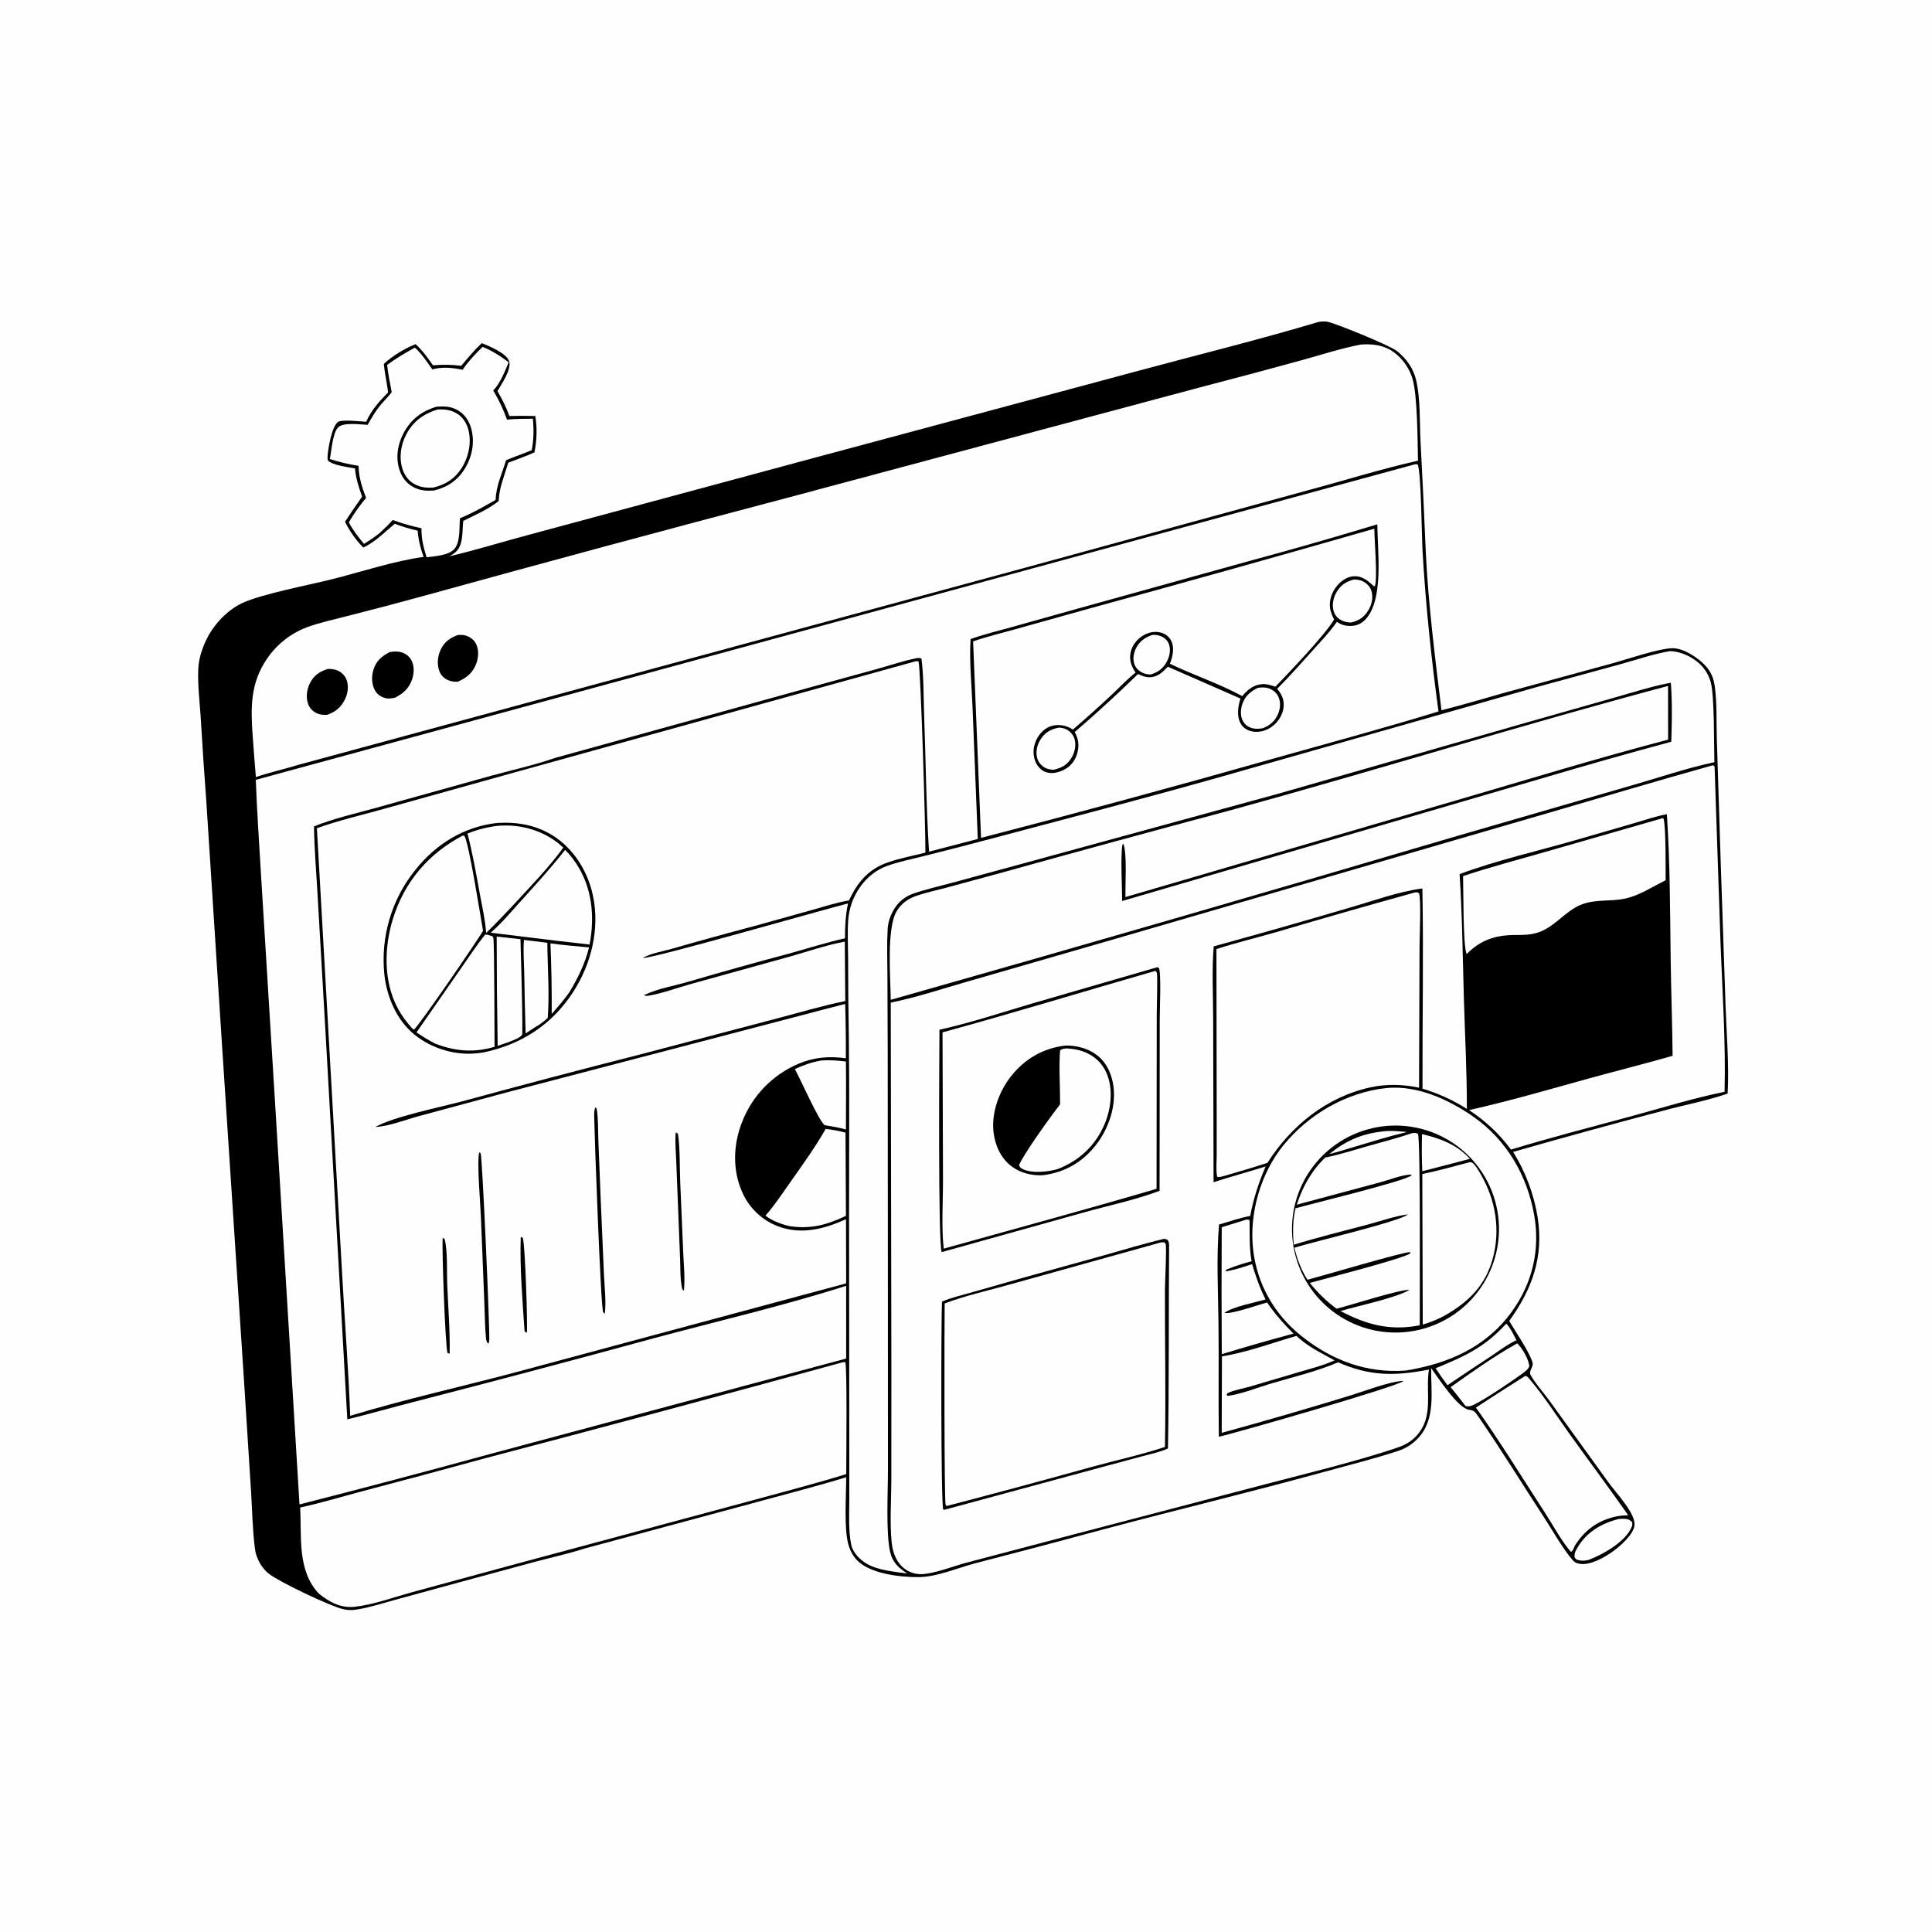 <svg xmlns="http://www.w3.org/2000/svg" xmlns:xlink="http://www.w3.org/1999/xlink" width="1024" height="1024"><path fill="#FEFEFE" d="M0 0L1024 0L1024 1024L0 1024L0 0Z"></path><path d="M699.069 170.569C700.676 170.398 702.281 170.231 703.873 170.595C708.823 171.726 736.842 183.168 740.446 186.081C745.507 190.171 749.191 195.329 750.641 201.737C752.864 211.558 752.389 223.035 752.872 233.134Q754.477 263.19 755.726 293.263C757.016 320.238 760.737 349.566 764.006 376.449C775.615 373.577 787.13 370.032 798.66 366.827L854.346 351.653C862.222 349.511 878.846 343.739 886.408 343.572C892.138 343.444 899.843 348.495 903.635 352.552C907.059 356.215 908.307 359.487 908.936 364.337C910.102 373.334 909.66 383.016 909.968 392.126L911.968 455.922L914.592 533.231C915.137 548.547 916.486 564.318 915.691 579.62C904.829 583.376 892.994 585.612 881.859 588.601Q841.805 599.142 801.983 610.531Q803.218 612.512 804.352 614.552Q805.487 616.592 806.519 618.686Q807.55 620.78 808.477 622.923Q809.403 625.066 810.222 627.252Q811.04 629.438 811.749 631.662Q812.458 633.887 813.055 636.143Q813.653 638.4 814.137 640.684Q814.622 642.967 814.992 645.272C818.272 666.198 812.063 683.309 799.926 700.106C803.311 706.002 810.382 716.08 812.26 722.105C812.957 724.342 810.285 726.565 811.101 728.419C812.571 731.754 818.655 738.838 821.024 742.11L852.568 785.761C856.272 790.991 867.136 802.239 866.307 808.581C865.673 813.44 858.671 819.551 854.821 822.31C850.33 825.528 842.65 829.942 836.972 828.801C835.438 828.493 834.48 828.01 833.454 826.799C827.972 820.33 823.466 812.052 818.791 804.896C806.878 786.664 795.469 768.01 783.073 750.109C781.906 748.424 781.265 747.634 779.153 747.286C778.92 747.247 778.685 747.215 778.451 747.178C772.638 746.249 762.028 729.962 758.534 725.107C758.403 737.863 761.12 752.361 751.418 762.466C748.515 765.49 745.082 767.681 741.095 768.992C728.153 773.25 714.68 776.575 701.539 780.199C663.243 790.76 624.588 800.004 586.204 810.235Q551.496 819.639 516.679 828.632C507.305 831.102 496.59 835.813 486.904 835.904C477.535 835.992 461.393 834.22 454.377 827.09C451.945 824.618 450.359 821.402 449.512 818.063C447.312 809.392 448.501 792.634 448.494 782.963C433.565 787.559 418.362 791.436 403.292 795.55L309.622 820.815C301.183 823.528 292.34 825.452 283.767 827.736L238.998 839.867L208.674 848.156C202.354 849.896 195.931 851.975 189.457 853.034C186.647 853.494 184.499 853.539 181.718 852.853C174.472 851.065 148.785 838.828 142.71 834.272C138.599 831.189 135.776 825.898 135.118 820.834C133.847 811.052 133.708 800.853 133.092 790.999L129.452 733.694L117.474 550.857L109.353 424.757Q107.676 402.235 106.334 379.691C105.799 371.545 104.744 362.977 105.072 354.817C105.396 346.787 109.098 337.827 114.025 331.549C117.812 326.725 122.767 322.261 128.359 319.642C138.534 314.877 163.488 310.129 175.731 307.065C190.573 303.351 209.779 297.05 224.521 295.209C222.858 290.551 221.767 286.203 221.38 281.262C217.21 280.32 213.214 279.144 209.226 277.606C203.663 282.208 199.173 287.055 192.555 290.213C188.653 286.332 185.314 281.456 182.853 276.549Q187.274 269.815 191.915 263.231C190.196 258.228 188.558 253.602 188.169 248.294C184.171 247.449 176.781 246.8 173.754 244.073C173.657 243.456 173.574 242.896 173.599 242.267C173.762 238.194 175.781 226.321 179.025 223.718C180.978 222.151 191.079 223.409 194.062 223.538C196.952 217.27 200.876 212.839 205.71 207.969C205.076 202.93 203.924 197.989 203.425 192.921C207.649 188.822 214.807 184.52 220.294 182.399C223.845 185.662 226.72 189.68 229.473 193.614C234.561 193.208 239.399 193.202 244.461 193.893C247.891 189.733 251.415 185.601 255.32 181.879C259.185 183.346 268.415 187.248 269.819 191.343C271.325 195.739 265.813 203.508 263.661 207.301C266.163 211.578 268.311 215.815 269.977 220.489Q276.853 220.326 283.728 220.49C284.765 226.986 284.54 233.311 283.275 239.755C278.782 241.825 273.971 243.455 269.354 245.26C267.397 252.175 264.584 258.257 264.312 265.562C258.992 269.852 251.675 273.036 245.543 276.071C245.079 279.915 245.351 284.169 244.279 287.882C243.199 291.627 241.431 292.988 238.14 294.876C252.801 291.414 267.25 286.879 281.823 283.042L429.743 243.153L602.795 196.684C634.852 188.043 667.269 180.082 699.069 170.569Z"></path><path fill="#FEFEFE" d="M485.091 350.54C485.827 350.373 486.116 350.427 486.84 350.56C487.977 353.692 490.595 440 490.49 451.914C483.917 453.582 476.912 454.863 470.525 457.101C460.182 460.727 454.551 467.593 449.977 477.241C443.318 478.364 436.782 480.517 430.283 482.339L400.091 490.751Q377.931 496.602 355.904 502.935C350.711 504.424 345.531 505.099 340.703 507.692C343.035 508.975 438.518 481.502 449.47 478.845C448.133 485.068 447.88 490.978 447.867 497.312C437.743 499.573 427.767 502.805 417.758 505.552Q391.28 512.58 364.992 520.29C357.116 522.636 348.94 523.792 341.484 527.404L341.059 527.986L341.081 527.738L341.307 527.583C342.064 527.773 342.741 527.907 343.526 527.778C350.967 526.562 358.952 523.545 366.264 521.518L418.583 507.012C427.947 504.389 437.448 501.071 446.986 499.231L447.764 499.084L448.026 530.579C435.875 533.038 423.756 536.678 411.757 539.81L339.69 558.779Q292.151 570.874 244.823 583.772C233.149 586.89 208.329 591.914 198.963 597.331C206.226 596.95 214.69 593.566 221.763 591.637L268.342 579.051L425.392 537.994Q436.657 534.979 447.959 532.109Q448.398 546.501 448.315 560.899C439.45 559.699 431.49 560.314 423.206 563.809Q421.937 564.347 420.696 564.949Q419.455 565.55 418.246 566.212Q417.037 566.875 415.862 567.597Q414.687 568.319 413.55 569.098Q412.413 569.878 411.317 570.714Q410.22 571.55 409.167 572.44Q408.113 573.329 407.106 574.27Q406.098 575.211 405.139 576.202Q404.179 577.192 403.271 578.229Q402.362 579.266 401.507 580.347Q400.651 581.428 399.85 582.551Q399.05 583.674 398.307 584.835Q397.563 585.996 396.879 587.193Q396.195 588.39 395.571 589.62Q394.947 590.849 394.386 592.109Q393.825 593.368 393.327 594.654C388.629 606.551 388.117 620.072 393.388 631.881Q393.723 632.65 394.096 633.402Q394.469 634.153 394.879 634.886Q395.289 635.618 395.734 636.329Q396.18 637.04 396.66 637.728Q397.141 638.415 397.655 639.079Q398.169 639.742 398.715 640.379Q399.261 641.016 399.838 641.625Q400.415 642.234 401.022 642.813Q401.629 643.393 402.264 643.942Q402.898 644.49 403.559 645.007Q404.221 645.524 404.907 646.007Q405.593 646.49 406.302 646.938Q407.011 647.387 407.742 647.799Q408.472 648.212 409.222 648.588Q409.972 648.964 410.74 649.302Q411.508 649.64 412.292 649.94C424.767 654.621 436.691 651.441 448.393 646.222L448.484 680.21L272.14 727.65C243.369 735.27 214.076 741.753 185.611 750.405C184.721 725.767 182.742 701.051 181.403 676.423L167.958 438.97C179.452 434.807 191.713 432.042 203.487 428.719L272.603 409.428L485.091 350.54Z"></path><path d="M263.428 436.191C273.914 435.532 283.976 437.2 292.991 442.855C304.051 449.791 311.455 461.724 314.199 474.347C318.057 492.09 313.485 510.848 303.699 525.914C292.493 543.167 276.293 553.589 256.316 557.796Q254.886 558.024 253.448 558.198C241.583 559.611 229.083 555.917 219.778 548.452C210.35 540.888 205.03 528.469 203.74 516.672Q203.543 514.814 203.437 512.948Q203.331 511.083 203.318 509.214Q203.305 507.346 203.383 505.479Q203.462 503.612 203.632 501.752Q203.803 499.891 204.065 498.041Q204.327 496.191 204.68 494.356Q205.033 492.521 205.476 490.706Q205.919 488.891 206.451 487.1Q206.983 485.308 207.603 483.546Q208.222 481.783 208.928 480.053Q209.634 478.323 210.424 476.629Q211.214 474.936 212.087 473.284Q212.96 471.632 213.913 470.025Q214.866 468.418 215.897 466.859Q216.928 465.301 218.035 463.796Q219.141 462.29 220.321 460.841C231.265 447.209 245.938 438.181 263.428 436.191Z"></path><path fill="#FEFEFE" d="M245.25 442.879L246.173 443.019C248.561 447.01 254.653 485.499 256.016 493.39C252.397 499.405 222.529 543.13 219.354 545.747L218.569 545.162C215.552 541.864 212.948 538.391 210.836 534.439C203.169 520.094 203.562 502.072 208.309 486.859C214.449 467.185 227.155 452.397 245.25 442.879Z"></path><path fill="#FEFEFE" d="M263.873 437.688Q265.31 437.586 266.749 437.543C278.39 437.217 290.098 441.207 298.569 449.26C290.425 460.448 280.232 470.741 270.88 480.954C266.537 485.511 262.238 490.116 257.676 494.457C257.177 487.488 255.534 480.373 254.268 473.493C252.322 462.91 250.523 452.22 247.755 441.818C253.025 439.667 258.231 438.372 263.873 437.688Z"></path><path fill="#FEFEFE" d="M257.222 495.291C258.44 495.443 259.556 495.778 260.735 496.107C260.971 496.357 261.332 496.533 261.444 496.858C262.102 498.773 262.038 549.203 262.136 554.832C251.14 558.048 241.325 557.243 230.735 553.172C227.216 551.403 224.004 549.406 220.745 547.198L243.82 513.997C248.207 507.71 252.388 501.247 257.222 495.291Z"></path><path fill="#FEFEFE" d="M299.522 450.462C301.641 452.513 303.563 454.95 305.211 457.393C313.869 470.226 315.344 485.725 312.493 500.624C301.191 499.327 289.905 498.077 278.62 496.623Q269.358 495.432 260.083 494.347C265.932 489.267 271.105 483.047 276.302 477.31C284.258 468.529 292.22 459.802 299.522 450.462Z"></path><path fill="#FEFEFE" d="M263.251 496.413L275.858 497.785C276.232 514.551 276.957 531.445 276.835 548.206C276.127 549.474 275.197 549.772 273.958 550.494C270.705 552.084 267.2 553.149 263.776 554.31Q263.274 525.363 263.251 496.413Z"></path><path fill="#FEFEFE" d="M277.726 498.19L290.1 499.677C290.223 512.91 291.29 526.301 290.324 539.51C288.981 540.83 287.411 541.92 285.911 543.053C283.408 544.502 281.013 546.148 278.594 547.732Q278.094 531.354 277.836 514.97C277.714 509.44 277.217 503.7 277.726 498.19Z"></path><path fill="#FEFEFE" d="M291.744 500.009C298.513 500.978 305.413 501.478 312.22 502.141C310.029 510.817 306.302 518.438 301.675 526.063C298.852 530.065 295.629 533.746 292.42 537.437Q292.535 518.715 291.744 500.009Z"></path><path d="M315.562 586.861L316.256 587.635C317.143 592.955 316.929 598.802 317.139 604.202L318.391 635.945L320.121 675.761C320.397 682.354 321.348 689.728 320.568 696.257C320.133 695.946 319.923 695.889 319.685 695.435C318.369 692.92 315.045 600.428 314.934 591.927C314.91 590.08 314.837 588.594 315.562 586.861Z"></path><path d="M254.013 610.732L254.754 611.274C255.668 613.333 259.616 704.115 259.33 710.251C259.298 710.933 259.106 711.489 258.899 712.132L258.308 711.666C257.941 710.994 257.701 710.399 257.623 709.63C256.968 703.177 256.99 696.453 256.693 689.962L254.904 645.092C254.664 638.593 252.657 615.808 254.013 610.732Z"></path><path d="M358.143 600.211L359.301 600.822C360.496 607.993 360.192 619.263 360.547 626.922L362.095 663.301C362.365 670.078 363.192 677.425 362.475 684.165L361.614 683.272C360.425 678.358 360.675 672.583 360.47 667.52L359.424 640.671L358.409 615.137C358.212 610.216 357.721 605.123 358.143 600.211Z"></path><path d="M234.622 656.227C235.352 656.285 234.965 656.159 235.681 656.837C237.323 662.947 236.758 673.929 237.02 680.499C237.509 692.739 238.579 705.251 238.324 717.48L237.205 717.135C236.062 714.488 234.158 662.873 234.622 656.227Z"></path><path d="M276.009 655.599L277.076 656.063C278.381 659.812 279.617 700.895 279.292 706.276C278.363 706.139 278.807 706.336 278.035 705.541C276.94 689.538 275.444 671.53 276.009 655.599Z"></path><path fill="#FEFEFE" d="M907.945 405.574L908.764 406.283L911.941 500.653C912.932 526.504 914.725 552.828 914.056 578.675C897.393 582.07 880.805 587.216 864.377 591.689C843.177 597.462 821.857 602.883 800.842 609.302C794.603 600.863 787.386 594.152 778.638 588.369C799.773 583.646 820.746 577.524 841.621 571.748C856.561 567.613 871.625 563.87 886.52 559.594C886.351 542.419 885.705 525.247 885.489 508.07C885.17 482.642 885.156 456.928 883.474 431.556C877.636 432.587 871.787 434.651 866.091 436.303L834.904 445.334C814.995 451.079 792.856 456.1 773.613 463.294C775.036 485.186 775.246 507.307 775.884 529.242C776.451 548.733 777.516 568.265 777.469 587.764Q774.737 586.016 771.888 584.465Q769.04 582.913 766.09 581.566Q763.14 580.219 760.102 579.082Q757.064 577.945 753.954 577.025C753.851 541.671 754.561 506.236 753.893 470.895C740.996 472.595 727.843 477.489 715.301 481.096Q679.395 491.692 643.291 501.593C642.239 514.362 643.007 527.786 643.007 540.614L643.216 626.592C652.338 623.62 661.655 621.129 670.814 618.241C667.162 626.768 664.334 635.326 662.641 644.463C657.065 645.526 651.555 647.432 646.111 649.036C644.651 666.58 645.646 684.753 645.836 702.361C646.049 722.077 645.721 741.798 646.019 761.51C653.355 759.976 741.701 734.665 743.976 731.884C736.553 732.135 723.453 737.272 715.948 739.564Q681.888 750.019 647.528 759.44L647.653 718.893C660.968 716.788 674.254 711.755 687.219 708.035C692.609 713.525 700.673 717.26 707.321 721.024C701.383 723.729 694.798 725.378 688.541 727.223L662.746 734.854C659.163 735.913 654.756 736.594 651.386 738.075C650.501 738.464 650.439 738.426 650.127 739.373L650.775 739.855C658.101 738.825 665.989 735.626 673.138 733.474C685.092 729.877 697.774 726.989 709.216 722.044C726.176 729.496 739.539 729.399 757.36 725.893C755.414 738.182 760.244 750.897 750.607 761.182C747.066 764.961 743.241 766.467 738.396 768.044C716.429 775.195 693.6 780.687 671.248 786.526L567.16 813.779L512.166 828.274C505.41 830.073 494.862 834.225 488.29 834.341Q487.565 834.353 486.841 834.292Q486.118 834.23 485.405 834.096Q484.692 833.962 483.996 833.756Q483.3 833.551 482.629 833.276Q481.957 833.001 481.317 832.659Q480.677 832.318 480.075 831.913Q479.472 831.508 478.914 831.045Q478.356 830.582 477.847 830.064C474.478 826.641 473.029 821.92 472.577 817.244C471.554 806.659 472.389 795.273 472.425 784.612L472.45 725.02L472.118 531.424C485.709 528.635 499.292 524.126 512.651 520.283L588.879 498.254L820.6 430.892C849.702 422.428 878.748 413.705 907.945 405.574Z"></path><path d="M613.553 512.595L614.394 513.292C615.473 517.592 614.665 534.585 614.68 540.535L614.601 631.176C601.686 635.998 587.471 638.988 574.144 642.704L499.154 663.635C497.115 660.965 497.897 556.953 497.933 545.757C514.212 542.196 530.428 536.79 546.411 532.059L613.553 512.595Z"></path><path fill="#FEFEFE" d="M612.403 514.578C612.432 514.598 612.469 514.611 612.492 514.638C612.497 514.645 613.113 515.473 613.119 515.489C613.648 517.055 613.101 534.066 613.098 537.351L612.998 630.098C575.537 641.097 537.793 651.303 500.188 661.802C498.916 650.723 499.852 636.112 499.804 624.694L499.557 547.167C537.311 536.871 574.781 525.364 612.403 514.578Z"></path><path d="M564.743 554.17C570.399 553.994 576.627 555.676 581.165 559.067C586.449 563.015 589.223 569.141 590.117 575.542C591.649 586.503 587.558 598.263 580.852 606.878C573.686 616.085 564.138 621.51 552.619 622.902C546.802 623.146 540.904 621.733 536.182 618.21C530.481 613.956 527.431 607.101 526.604 600.172C525.364 589.784 529.534 578.41 535.952 570.324C543.247 561.136 553.11 555.46 564.743 554.17Z"></path><path fill="#FEFEFE" d="M565.501 555.678C568.534 555.837 571.615 556.356 574.463 557.436C580.005 559.537 584.228 563.415 586.556 568.894C590.152 577.357 588.899 587.784 585.343 596.046C580.508 607.283 572.022 615.147 560.702 619.591C555.64 621.104 546.838 622.086 541.967 619.591C540.749 618.968 540.621 618.667 540.121 617.489C542.958 611.032 556.892 591.721 561.865 585.335C561.932 575.895 561.158 566.123 561.872 556.743C563.051 555.733 563.983 555.863 565.501 555.678Z"></path><path d="M616.901 656.608C617.55 656.646 618.081 656.841 618.699 657.032C619.557 657.998 619.653 659.199 619.643 660.446C619.371 696.166 619.674 731.994 619.043 767.707C614.938 769.62 610.172 770.57 605.81 771.745L583.352 777.786L501.105 800.062C500.536 800.304 500.918 800.2 499.92 800.075C498.646 796.463 498.792 699.301 499.271 689.848C504.501 687.685 510.241 686.351 515.685 684.794L542.141 677.263L585.257 665.308C595.772 662.363 606.285 659.148 616.901 656.608Z"></path><path fill="#FEFEFE" d="M615.254 658.512C615.884 658.434 616.58 658.494 617.217 658.501C617.412 658.773 617.665 659.013 617.802 659.319C618.458 660.778 617.436 680.206 617.433 683.721C617.403 711.441 617.94 739.187 617.455 766.903C604.944 771.038 591.632 773.951 578.893 777.429Q541.01 787.956 502.97 797.898L501.729 798.222C501.554 798.002 501.31 797.822 501.203 797.562C500.421 795.658 500.502 701.22 500.694 690.838C511.687 686.682 523.889 684.012 535.211 680.805L615.254 658.512Z"></path><path fill="#FEFEFE" d="M750.025 246.071L751.375 246.107C753.223 249.421 753.583 285.318 753.974 292.05C755.614 320.314 758.61 349.044 762.437 377.089C733.152 386.08 703.576 394.01 674.094 402.312Q597.278 424.103 519.971 444.086L515.77 339.969C522.978 337.425 530.57 335.626 537.933 333.567L578.624 322.194Q653.658 301.688 728.425 280.227C728.488 287.162 730.149 305.206 728.776 310.572L728.103 310.656C726.055 308.787 724.071 306.938 721.411 305.985C718.829 305.06 716.055 305.295 713.606 306.497C709.859 308.336 706.869 312.074 705.589 316.016C704.071 320.69 704.937 324.112 707.115 328.338C702.216 336.633 683.083 356.611 675.974 363.964C675.728 363.886 675.481 363.811 675.235 363.731C673.076 363.02 671.272 362.443 668.967 362.616C664.313 362.965 661.31 365.509 658.418 368.951C646.233 362.333 632.592 357.829 620.052 351.801C620.253 351.274 620.46 350.748 620.638 350.213C621.791 346.751 622.438 342.635 620.575 339.286C619.446 337.257 617.51 335.889 615.285 335.284C612.207 334.447 608.934 335.106 606.194 336.652C602.821 338.555 600.136 341.827 599.283 345.643C598.35 349.819 599.637 353.05 601.874 356.51C597.582 359.818 593.769 363.971 589.815 367.677Q579.459 377.427 568.661 386.685C567.954 386.258 567.237 385.834 566.485 385.489C563.486 384.112 559.627 383.855 556.53 385.052C552.876 386.464 550.154 389.755 548.778 393.351C547.436 396.855 547.435 400.75 549.03 404.173C550.121 406.514 552.03 408.49 554.521 409.298C557.787 410.358 561.491 409.32 564.414 407.742C567.831 405.898 570.118 402.628 571.063 398.898C572.063 394.95 571.625 391.518 569.61 388.016Q586.872 373.143 603.189 357.239C605.138 358.196 607.026 358.961 609.235 358.958C613.466 358.952 616.247 356.245 618.967 353.373L657.475 370.238C657.182 371.166 656.922 372.085 656.718 373.038C655.946 376.634 655.793 381.081 658.042 384.222C659.577 386.365 661.969 387.499 664.545 387.81C668.103 388.24 671.724 387.026 674.527 384.847C677.602 382.456 679.874 378.798 680.32 374.896C680.766 370.993 679.372 367.986 676.931 365.08C683.463 358.536 689.659 351.549 695.828 344.664C700.181 339.807 704.855 334.973 708.558 329.593C710.841 331.1 712.681 331.708 715.454 331.752C718.769 331.805 721.359 330.788 723.66 328.378C733.661 317.905 730.061 291.384 730 277.901Q696.609 288.048 662.914 297.134L573.238 322.016L536.416 332.331C529.099 334.371 521.574 336.157 514.424 338.726C513.698 350.666 515.028 363.319 515.488 375.303L518.25 444.675L492.405 451.399C490.864 427.328 490.695 402.82 489.8 378.676C489.439 368.941 489.651 358.691 488.392 349.046C487.096 348.517 485.845 348.819 484.494 349.114C477.827 350.568 471.295 352.799 464.716 354.611L421.705 366.428L294.121 401.739C283.199 405.565 271.399 408.132 260.211 411.202L199.585 428.092C188.583 431.163 177.021 433.745 166.426 437.992C166.579 449.733 167.603 461.602 168.265 473.334L172.363 544.196L184.082 752.284C195.791 749.423 207.416 746.105 219.092 743.095Q283.015 726.635 346.693 709.251C380.154 700.255 415.659 692.01 448.476 681.504L448.48 720.061L260.099 770.56Q209.541 784.42 158.743 797.373L145.843 585.368L138.134 460.282C137.268 444.641 136.123 428.987 135.578 413.333L750.025 246.071Z"></path><path fill="#FEFEFE" d="M721.219 182.618C721.637 182.563 722.06 182.549 722.481 182.532C729.774 182.228 735.836 183.616 741.276 188.787Q742.558 190.005 743.673 191.376Q744.789 192.748 745.719 194.25Q746.65 195.753 747.382 197.363Q748.113 198.972 748.632 200.662C751.334 209.635 751.322 233.754 751.567 244.167C731.925 248.578 712.446 254.721 692.981 259.93L544.127 300.69L158.699 405.222C151.037 407.555 143.222 409.289 135.621 411.858Q134.706 400.981 133.928 390.094C132.889 375.101 132.606 362.307 141.394 349.331Q142.357 347.896 143.429 346.54Q144.5 345.184 145.673 343.914Q146.846 342.645 148.114 341.47Q149.381 340.295 150.736 339.222Q152.09 338.148 153.524 337.183Q154.957 336.217 156.461 335.365Q157.965 334.513 159.53 333.78Q161.095 333.047 162.712 332.437C169.509 329.939 176.907 328.389 183.922 326.551Q204.736 321.294 225.434 315.597Q320.817 289.247 416.512 264.058L635.65 205.412Q662.588 198.427 689.422 191.052C699.912 188.178 710.548 184.692 721.219 182.618Z"></path><path d="M206.577 345.593C208.503 345.301 210.456 345.134 212.37 345.617C214.774 346.224 216.874 347.707 218.045 349.915C219.645 352.934 219.524 356.698 218.489 359.875C216.907 364.731 213.786 367.574 209.348 369.805C207.594 370.184 205.775 370.445 204.017 369.947C201.753 369.306 199.812 367.891 198.674 365.814C196.892 362.56 196.854 358.225 197.998 354.758C199.55 350.054 202.388 347.795 206.577 345.593Z"></path><path d="M242.719 336.537C244.002 336.502 245.39 336.435 246.634 336.787C248.948 337.443 251.217 339.049 252.302 341.227C253.864 344.363 253.654 348.353 252.495 351.581C250.714 356.542 247.355 359.223 242.729 361.295C241.064 361.497 239.299 361.215 237.745 360.592C235.534 359.705 233.865 358.15 232.963 355.935C231.539 352.437 231.875 348.082 233.406 344.675C235.377 340.289 238.32 338.171 242.719 336.537Z"></path><path d="M173.781 354.54C175.639 354.561 177.442 354.673 179.15 355.477C181.311 356.495 182.975 358.277 183.768 360.535C184.903 363.763 184.364 367.446 182.929 370.487C180.885 374.817 177.86 377.296 173.429 378.873C171.693 378.966 169.833 378.854 168.215 378.179C165.977 377.243 164.249 375.547 163.371 373.275C162.013 369.76 162.583 365.426 164.258 362.116C166.38 357.921 169.397 355.918 173.781 354.54Z"></path><path fill="#FEFEFE" d="M885 345.134C890.436 345.117 896.636 347.977 900.576 351.59Q901.129 352.09 901.646 352.628Q902.162 353.166 902.639 353.739Q903.116 354.312 903.551 354.918Q903.986 355.523 904.376 356.159Q904.767 356.794 905.112 357.455Q905.456 358.116 905.753 358.801Q906.049 359.485 906.296 360.188Q906.544 360.892 906.74 361.611C908.743 368.99 908.392 394.927 908.664 403.985C893.882 407.11 879.195 412.184 864.649 416.338L772.259 443.098Q622.427 487.351 472.112 529.933C471.995 518.22 469.808 492.269 475.218 483.002C477.68 478.783 481.435 476.256 486.005 474.706C490.985 473.017 496.267 471.904 501.358 470.553L530.617 462.612Q591.547 445.653 652.652 429.337C729.985 408.105 806.607 384.169 884.111 363.565L884.14 392.03C845.97 402.003 808.216 413.615 770.343 424.649L596.505 475.462C596.366 468.882 597.402 452.857 595.501 447.427L594.965 447.48C593.803 452.936 594.761 470.824 594.773 477.552L818.372 412.221Q851.966 402.237 885.809 393.137C886.177 382.833 886.346 372.151 885.584 361.873Q884.57 362.05 883.56 362.253C874.155 364.147 864.72 367.194 855.475 369.805L811.362 382.313L677.407 420.718L539.673 458.375L504.228 468C497.53 469.803 490.582 471.372 484.027 473.642Q483.27 473.9 482.538 474.221Q481.806 474.542 481.104 474.924Q480.402 475.306 479.735 475.746Q479.067 476.186 478.44 476.681Q477.812 477.176 477.229 477.722Q476.645 478.268 476.11 478.862Q475.575 479.456 475.093 480.093Q474.61 480.73 474.183 481.406C472.003 484.885 470.694 488.483 470.466 492.564C470.017 500.602 470.307 508.752 470.35 516.801L470.512 557.878L470.605 692.303L470.635 778.975C470.649 790.564 469.471 812.296 471.769 822.507C473.036 828.136 476.253 830.978 480.854 833.999C473.777 832.953 465.636 832.432 459.321 828.788C455.893 826.809 452.069 822.94 451.215 818.958C449.567 811.278 450.144 802.484 450.14 794.646L450.131 763.079L450.017 643.664C449.99 612.017 450.267 580.337 449.895 548.694Q449.523 528.359 449.513 508.021C449.481 501.21 449.102 494.172 449.59 487.382Q449.685 486.216 449.858 485.059Q450.03 483.903 450.281 482.76Q450.532 481.617 450.858 480.494Q451.185 479.371 451.587 478.273Q451.989 477.174 452.464 476.106Q452.94 475.037 453.486 474.002Q454.032 472.968 454.646 471.973Q455.261 470.978 455.941 470.026C459.543 464.957 464.396 460.995 470.294 458.907C476.666 456.651 483.537 455.272 490.093 453.62Q506.309 449.592 522.454 445.286C564.149 434.223 605.961 423.364 647.465 411.61L814.099 364.268L858.724 352.089C867.348 349.709 876.187 346.633 885 345.134Z"></path><path fill="#FEFEFE" d="M734.798 576.695C750.981 575.068 767.759 582.726 780.712 591.739C798.546 604.149 809.499 623.026 813.192 644.285C816.353 662.483 812.199 680.034 801.422 695.022C787.698 714.111 767.697 722.712 745.097 726.429C724.277 727.933 705.991 721.059 689.775 708.112C675.312 696.565 666.169 680.438 664.145 661.988C662.068 643.05 668.212 621.8 680.248 607.004C693.624 590.563 713.655 578.935 734.798 576.695Z"></path><path d="M732.382 597.046Q733.723 596.867 735.07 596.755Q736.418 596.642 737.77 596.596Q739.121 596.55 740.473 596.57Q741.826 596.591 743.175 596.678Q744.525 596.765 745.868 596.919Q747.212 597.072 748.547 597.292Q749.881 597.511 751.203 597.797Q752.525 598.082 753.831 598.432Q755.138 598.781 756.425 599.195Q757.713 599.609 758.978 600.086Q760.244 600.562 761.484 601.101Q762.725 601.64 763.937 602.239Q765.15 602.838 766.331 603.496Q767.513 604.154 768.66 604.869Q769.808 605.584 770.919 606.356Q772.03 607.127 773.102 607.952Q774.173 608.777 775.203 609.653Q776.233 610.53 777.218 611.457Q778.203 612.383 779.142 613.357Q780.08 614.331 780.969 615.349Q781.859 616.368 782.697 617.43Q783.535 618.491 784.319 619.593Q785.104 620.694 785.833 621.833Q786.563 622.972 787.235 624.145Q787.908 625.319 788.522 626.524Q789.135 627.729 789.689 628.963Q790.243 630.196 790.735 631.456Q791.227 632.716 791.657 633.998Q792.086 635.28 792.452 636.582Q792.818 637.884 793.119 639.203Q793.42 640.521 793.656 641.853Q793.892 643.184 794.062 644.526Q794.232 645.868 794.336 647.216Q794.44 648.565 794.477 649.916Q794.514 651.268 794.484 652.62Q794.455 653.972 794.359 655.321Q794.262 656.67 794.1 658.013Q793.938 659.355 793.709 660.688Q793.481 662.021 793.187 663.341Q792.893 664.662 792.534 665.966Q792.176 667.27 791.754 668.554Q791.331 669.839 790.846 671.101Q790.361 672.364 789.814 673.601Q789.267 674.838 788.66 676.046Q788.053 677.255 787.388 678.432Q786.722 679.609 785.999 680.752Q785.276 681.895 784.497 683.001Q783.719 684.106 782.887 685.173Q782.055 686.239 781.171 687.263Q780.288 688.286 779.355 689.266Q778.422 690.245 777.442 691.177Q776.462 692.108 775.437 692.991Q774.412 693.873 773.345 694.704Q772.278 695.535 771.171 696.313Q770.065 697.09 768.921 697.812Q767.777 698.534 766.6 699.198Q765.422 699.863 764.213 700.469Q763.004 701.075 761.766 701.62Q760.529 702.166 759.266 702.649Q758.003 703.133 756.718 703.554Q755.433 703.975 754.128 704.333Q752.824 704.69 751.504 704.982Q750.183 705.275 748.85 705.502Q747.517 705.729 746.174 705.89Q744.843 706.05 743.505 706.144Q742.167 706.239 740.827 706.268Q739.486 706.297 738.145 706.26Q736.805 706.224 735.468 706.122Q734.131 706.02 732.8 705.852Q731.47 705.685 730.149 705.453Q728.828 705.221 727.52 704.925Q726.212 704.629 724.921 704.269Q723.629 703.909 722.356 703.487Q721.083 703.064 719.833 702.58Q718.582 702.096 717.357 701.551Q716.132 701.006 714.934 700.403Q713.737 699.799 712.571 699.137Q711.404 698.475 710.272 697.757Q709.139 697.039 708.043 696.267Q706.947 695.495 705.89 694.67Q704.832 693.845 703.817 692.969Q702.801 692.093 701.83 691.169Q700.858 690.245 699.933 689.274Q699.007 688.304 698.131 687.289Q697.254 686.274 696.428 685.218Q695.602 684.162 694.828 683.066Q694.055 681.971 693.336 680.839Q692.617 679.707 691.954 678.542Q691.291 677.376 690.686 676.179Q690.08 674.982 689.534 673.758Q688.988 672.533 688.503 671.283Q688.017 670.033 687.594 668.761Q687.17 667.488 686.809 666.197Q686.448 664.905 686.15 663.598Q685.852 662.29 685.619 660.97Q685.385 659.649 685.217 658.319Q685.048 656.989 684.945 655.652Q684.842 654.315 684.804 652.974Q684.766 651.634 684.793 650.293Q684.821 648.952 684.914 647.614Q685.007 646.277 685.165 644.945Q685.324 643.613 685.547 642.291Q685.77 640.969 686.058 639.659Q686.345 638.349 686.696 637.055Q687.047 635.761 687.462 634.485Q687.876 633.21 688.351 631.956Q688.827 630.702 689.364 629.473Q689.9 628.244 690.496 627.043Q691.092 625.842 691.746 624.671Q692.4 623.5 693.11 622.363Q693.821 621.225 694.586 620.124Q695.351 619.023 696.169 617.96Q696.987 616.897 697.856 615.876Q698.725 614.855 699.642 613.877Q700.56 612.899 701.525 611.967Q702.489 611.036 703.498 610.152Q704.507 609.269 705.558 608.436Q706.608 607.602 707.699 606.822Q708.789 606.041 709.916 605.314Q711.043 604.588 712.204 603.917Q713.366 603.246 714.558 602.633Q715.751 602.02 716.972 601.466Q718.193 600.912 719.44 600.418Q720.687 599.924 721.956 599.492Q723.226 599.06 724.515 598.69Q725.804 598.32 727.109 598.014Q728.415 597.708 729.734 597.466Q731.053 597.224 732.382 597.046Z"></path><path fill="#FEFEFE" d="M748.47 600.592C749.706 600.457 750.383 600.397 751.533 600.904C752.963 603.639 752.476 690.963 752.503 702.434C736.895 705.471 724.366 702.225 710.469 694.857C719.412 692.265 740.039 687.871 747.075 683.656C742.027 683.349 715.546 691.854 708.42 693.649C703.043 689.692 698.409 685.153 694.209 679.98C702.839 677.563 742.215 667.504 747.433 664.393L747.429 663.628C744.058 663.419 700.314 676.42 693.025 678.294C690.762 674.973 689.283 671.357 687.857 667.622C687.141 665.566 686.635 663.401 686.049 661.302C695.499 658.307 742.329 647.341 746.244 643.633C739.15 644.566 731.967 647.172 725.036 649.014C711.924 652.498 698.692 655.757 685.718 659.725C685.122 653.136 685.175 646.892 686.646 640.422C694.615 638.135 745.158 625.946 748.186 622.934L747.825 622.533C742.711 622.764 736.404 625.34 731.353 626.692L687.318 638.51C690.419 628.94 695.134 620.486 702.433 613.504C709.89 612.022 717.245 609.647 724.557 607.568C732.524 605.304 740.62 603.231 748.47 600.592Z"></path><path fill="#FEFEFE" d="M778.759 616.056C779.218 616.027 779.577 615.932 780.005 616.113C781.667 616.817 783.833 620.698 784.783 622.331C792.777 636.071 795.384 651.924 791.117 667.321C787.155 681.619 777.97 690.402 765.368 697.484Q759.965 700.351 754.089 702.049L753.848 622.249C762.214 620.553 770.493 618.188 778.759 616.056Z"></path><path fill="#FEFEFE" d="M753.695 601.111C763.397 603.341 772.257 606.717 779.076 614.202L772.977 615.825L753.841 620.779C753.514 614.253 753.545 607.643 753.695 601.111Z"></path><path fill="#FEFEFE" d="M732.828 599.69C737.077 599.123 741.533 599.595 745.779 599.978C735.885 602.322 726.116 605.373 716.38 608.292C712.435 609.55 708.468 610.661 704.469 611.732C713.284 604.648 721.573 600.937 732.828 599.69Z"></path><path fill="#FEFEFE" d="M446.497 722.08C446.952 721.973 447.518 721.992 447.988 721.965C449.098 723.637 448.507 774.597 448.514 781.311C431.141 786.665 413.449 791.18 395.92 796.01L271.27 829.526L217.985 844.02C208.36 846.67 197.936 850.527 188.066 851.621C180.641 852.444 174.584 849.159 169.027 844.668C157.428 832.417 159.956 814.657 159.089 799.034C169.955 796.661 180.745 793.385 191.506 790.526Q224.247 781.921 256.893 772.964Q351.833 748.037 446.497 722.08Z"></path><path fill="#FEFEFE" d="M749.795 473.048C751.028 472.929 751.006 472.737 752.124 473.432C753.288 476.974 752.406 496.502 752.388 501.484L752.125 576.507C743.644 574.661 734.697 574.461 726.213 576.343C703.043 581.481 684.337 596.636 671.772 616.322C664.376 618.779 656.856 620.897 649.385 623.113C647.944 623.517 646.63 624.017 645.12 623.743C644.407 620.122 644.875 615.657 644.875 611.95L644.866 588.626L644.734 503.023C655.233 499.615 666.077 497.055 676.682 493.968Q713.147 483.189 749.795 473.048Z"></path><path fill="#FEFEFE" d="M255.81 183.851C260.635 185.819 265.496 188.816 269.575 192.046C267.678 196.692 265.004 203.45 261.421 206.913C264.405 211.979 266.725 216.875 268.728 222.414C273.259 221.928 277.877 222.001 282.432 221.924C282.972 227.397 282.914 233.194 281.827 238.593C277.359 240.504 272.711 242.008 268.225 243.919C266.126 250.981 262.899 257.47 262.699 264.947C256.566 268.467 250.364 272.011 243.806 274.681C243.328 279.379 244.054 286.944 241.051 290.697C238.028 294.474 230.585 294.747 226.112 295.375C224.48 290.062 223.274 285.573 223.405 279.993C218.195 278.876 213.167 277.453 208.169 275.609C205.943 278.13 203.529 280.388 201.061 282.669C198.431 284.729 195.771 286.528 192.915 288.261C189.922 284.676 187.084 281.027 184.884 276.893Q188.866 269.977 194.04 263.901C191.872 258.159 190.153 253.117 190.044 246.899Q182.311 245.703 174.859 243.314C175.636 239.195 176.354 229.4 179.165 226.557C182.054 223.636 191.005 225.013 194.857 225.173C196.979 221.451 198.914 218.043 201.643 214.712C203.355 212.624 205.369 210.787 207.002 208.639L207.609 207.826C206.684 203.031 205.722 198.259 205.187 193.402C209.768 190.019 214.887 186.984 219.883 184.257C223.548 187.471 226.308 191.835 229.142 195.777C234.707 194.319 239.658 194.874 245.199 195.984C248.263 191.496 251.869 187.578 255.81 183.851Z"></path><path d="M231.369 215.554C235.371 215.283 238.772 215.313 242.421 217.315C246.305 219.445 248.698 223.147 249.82 227.362C251.657 234.259 250.308 241.723 246.723 247.82C242.867 254.379 237.393 258.142 230.12 259.973C226.484 260.232 223.418 260.129 220.033 258.622C215.962 256.811 213.206 253.441 211.801 249.255C209.594 242.681 210.701 235.592 213.902 229.559C217.772 222.268 223.525 217.91 231.369 215.554Z"></path><path fill="#FEFEFE" d="M231.835 217.058C235.503 216.853 238.733 217.153 241.965 219.057C245.424 221.094 247.542 224.552 248.413 228.413C249.9 235.002 248.284 242.496 244.652 248.134C240.99 253.82 236.093 256.911 229.625 258.428C226.038 258.59 223.166 258.395 219.92 256.717C216.647 255.026 214.457 252.086 213.34 248.616C211.393 242.574 212.392 235.932 215.273 230.364C218.909 223.336 224.402 219.391 231.835 217.058Z"></path><path fill="#FEFEFE" d="M881.386 433.613L881.675 433.827C883.038 437.537 882.783 460.95 882.828 466.568C875.702 470.011 868.914 474.703 861.058 476.328C853.318 477.929 845.479 476.464 837.929 479.535C829.416 482.998 823.928 491.441 815.097 494.275C811.066 495.569 807.199 495.555 803.034 495.573C792.555 495.621 784.839 498.144 777.324 505.703C775.393 500.989 775.651 471.074 775.465 464.328C789.918 459.531 804.715 455.645 819.349 451.436L881.386 433.613Z"></path><path fill="#FEFEFE" d="M808.176 729.397L808.302 729.397L808.364 729.184C809.555 729.461 810.085 730.224 810.843 731.119C818.484 740.157 825.136 750.594 832.047 760.23C842.314 774.546 852.864 788.664 862.977 803.088C860.7 803.195 858.459 803.331 856.227 803.834C846.715 805.979 839.808 811.118 834.65 819.324C834.147 820.522 833.797 821.744 832.722 822.549C828.442 818.124 822.462 807.332 818.835 801.75C806.763 783.171 795.106 764.117 782.276 746.057Q795.146 737.602 808.176 729.397Z"></path><path fill="#FEFEFE" d="M660.301 646.496C661.356 646.379 661.297 646.25 662.303 646.792C662.399 654.087 662.07 661.24 663.377 668.467C658.761 669.753 654.325 671.055 649.922 672.983L649.654 673.831L649.293 673.298L649.231 673.365L649.84 673.856L649.64 673.907C654.448 673.06 659.021 671.526 663.658 670.037C665.573 676.559 667.732 682.659 670.765 688.75C664.847 690.44 653.389 692.563 648.902 695.896C653.205 696.53 666.891 691.598 671.592 690.316L673.625 693.243C677.217 698.132 681.298 702.549 685.581 706.833C672.916 710.201 660.11 713.92 647.569 717.718Q647.326 684.089 647.546 650.46L660.301 646.496Z"></path><path fill="#FEFEFE" d="M437.629 598.353C441.2 598.695 444.654 599.476 448.141 600.291L448.368 644.424C438.214 649.245 429.823 651.535 418.57 649.897C413.71 648.729 409.782 647.275 405.685 644.349C410.608 638.787 414.767 632.404 419.051 626.335C425.488 617.216 432.099 608.061 437.629 598.353Z"></path><path fill="#FEFEFE" d="M435.132 562.116C439.588 561.74 443.93 562.072 448.355 562.624C448.509 574.627 448.363 586.65 448.352 598.655C444.67 597.576 440.861 597.017 437.084 596.376C433.94 593.981 424.212 571.843 421.275 566.613C425.851 564.558 430.173 562.965 435.132 562.116Z"></path><path fill="#FEFEFE" d="M804.174 711.99C806.855 714.611 810.184 720.266 810.576 724.048C809.969 725.887 808.084 727.136 806.571 728.247C801.021 732.321 786.249 742.312 780.41 744.887C779.128 745.453 778.183 745.46 776.819 745.256Q772.921 740.175 768.862 735.221C780.163 727.213 792.07 718.707 804.174 711.99Z"></path><path fill="#FEFEFE" d="M798.359 701.562C800.636 703.859 802.252 707.513 803.743 710.357C799.015 712.501 794.853 715.778 790.537 718.632Q778.819 726.337 767.19 734.176Q763.888 729.813 760.933 725.208C776.581 718.701 786.6 714.306 798.359 701.562Z"></path><path fill="#FEFEFE" d="M717.741 307.123C719.366 307.259 720.985 307.412 722.46 308.165C724.591 309.253 726.253 311.079 726.936 313.391C727.921 316.727 727.056 320.469 725.304 323.396C723.044 327.171 720.323 328.911 716.135 329.946C714.255 329.946 712.568 329.581 710.882 328.725C708.885 327.711 707.47 326.011 706.841 323.856C705.828 320.384 706.739 316.481 708.625 313.474C710.882 309.874 713.698 308.121 717.741 307.123Z"></path><path fill="#FEFEFE" d="M857.897 805.092C859.011 804.999 860.169 804.952 861.286 805.019C862.998 805.121 864.013 805.629 865.133 806.89C865.199 807.797 865.194 808.391 864.846 809.256C861.652 817.2 849.448 823.976 841.898 826.824C839.549 827.345 838.022 827.343 835.701 826.653C835.211 826.172 834.71 825.896 834.58 825.187C834.262 823.462 835.26 821.667 836.106 820.23C840.965 811.975 848.83 807.427 857.897 805.092Z"></path><path fill="#FEFEFE" d="M666.605 364.585C668.73 364.304 670.561 364.153 672.613 364.898C674.888 365.724 676.706 367.267 677.672 369.512C678.869 372.298 678.587 375.536 677.441 378.289C675.823 382.172 673.139 384.5 669.281 385.983C667.573 386.266 665.991 386.409 664.273 386.073C662.104 385.65 660.095 384.428 658.95 382.507C657.424 379.949 657.439 376.595 658.259 373.809C659.632 369.143 662.431 366.758 666.605 364.585Z"></path><path fill="#FEFEFE" d="M561.312 385.634C562.757 385.77 564.124 385.978 565.42 386.682C567.415 387.766 569.033 389.744 569.601 391.948C570.447 395.226 569.607 398.963 567.836 401.794C565.467 405.581 562.601 407.027 558.368 408.015C556.461 407.852 554.899 407.65 553.279 406.56C551.294 405.223 550.003 403.42 549.559 401.053C548.924 397.681 549.926 394.097 551.888 391.329C554.36 387.841 557.222 386.44 561.312 385.634Z"></path><path fill="#FEFEFE" d="M610.835 336.494C612.624 336.453 614.26 336.647 615.88 337.45C617.692 338.349 619.068 339.802 619.672 341.753C620.579 344.678 619.863 348.003 618.457 350.65C616.482 354.368 613.766 356.304 609.813 357.532C608.577 357.419 607.253 357.276 606.095 356.811C603.982 355.962 602.179 354.373 601.33 352.233C600.243 349.492 600.795 346.227 602.077 343.651C604.001 339.786 606.854 337.873 610.835 336.494Z"></path></svg>
